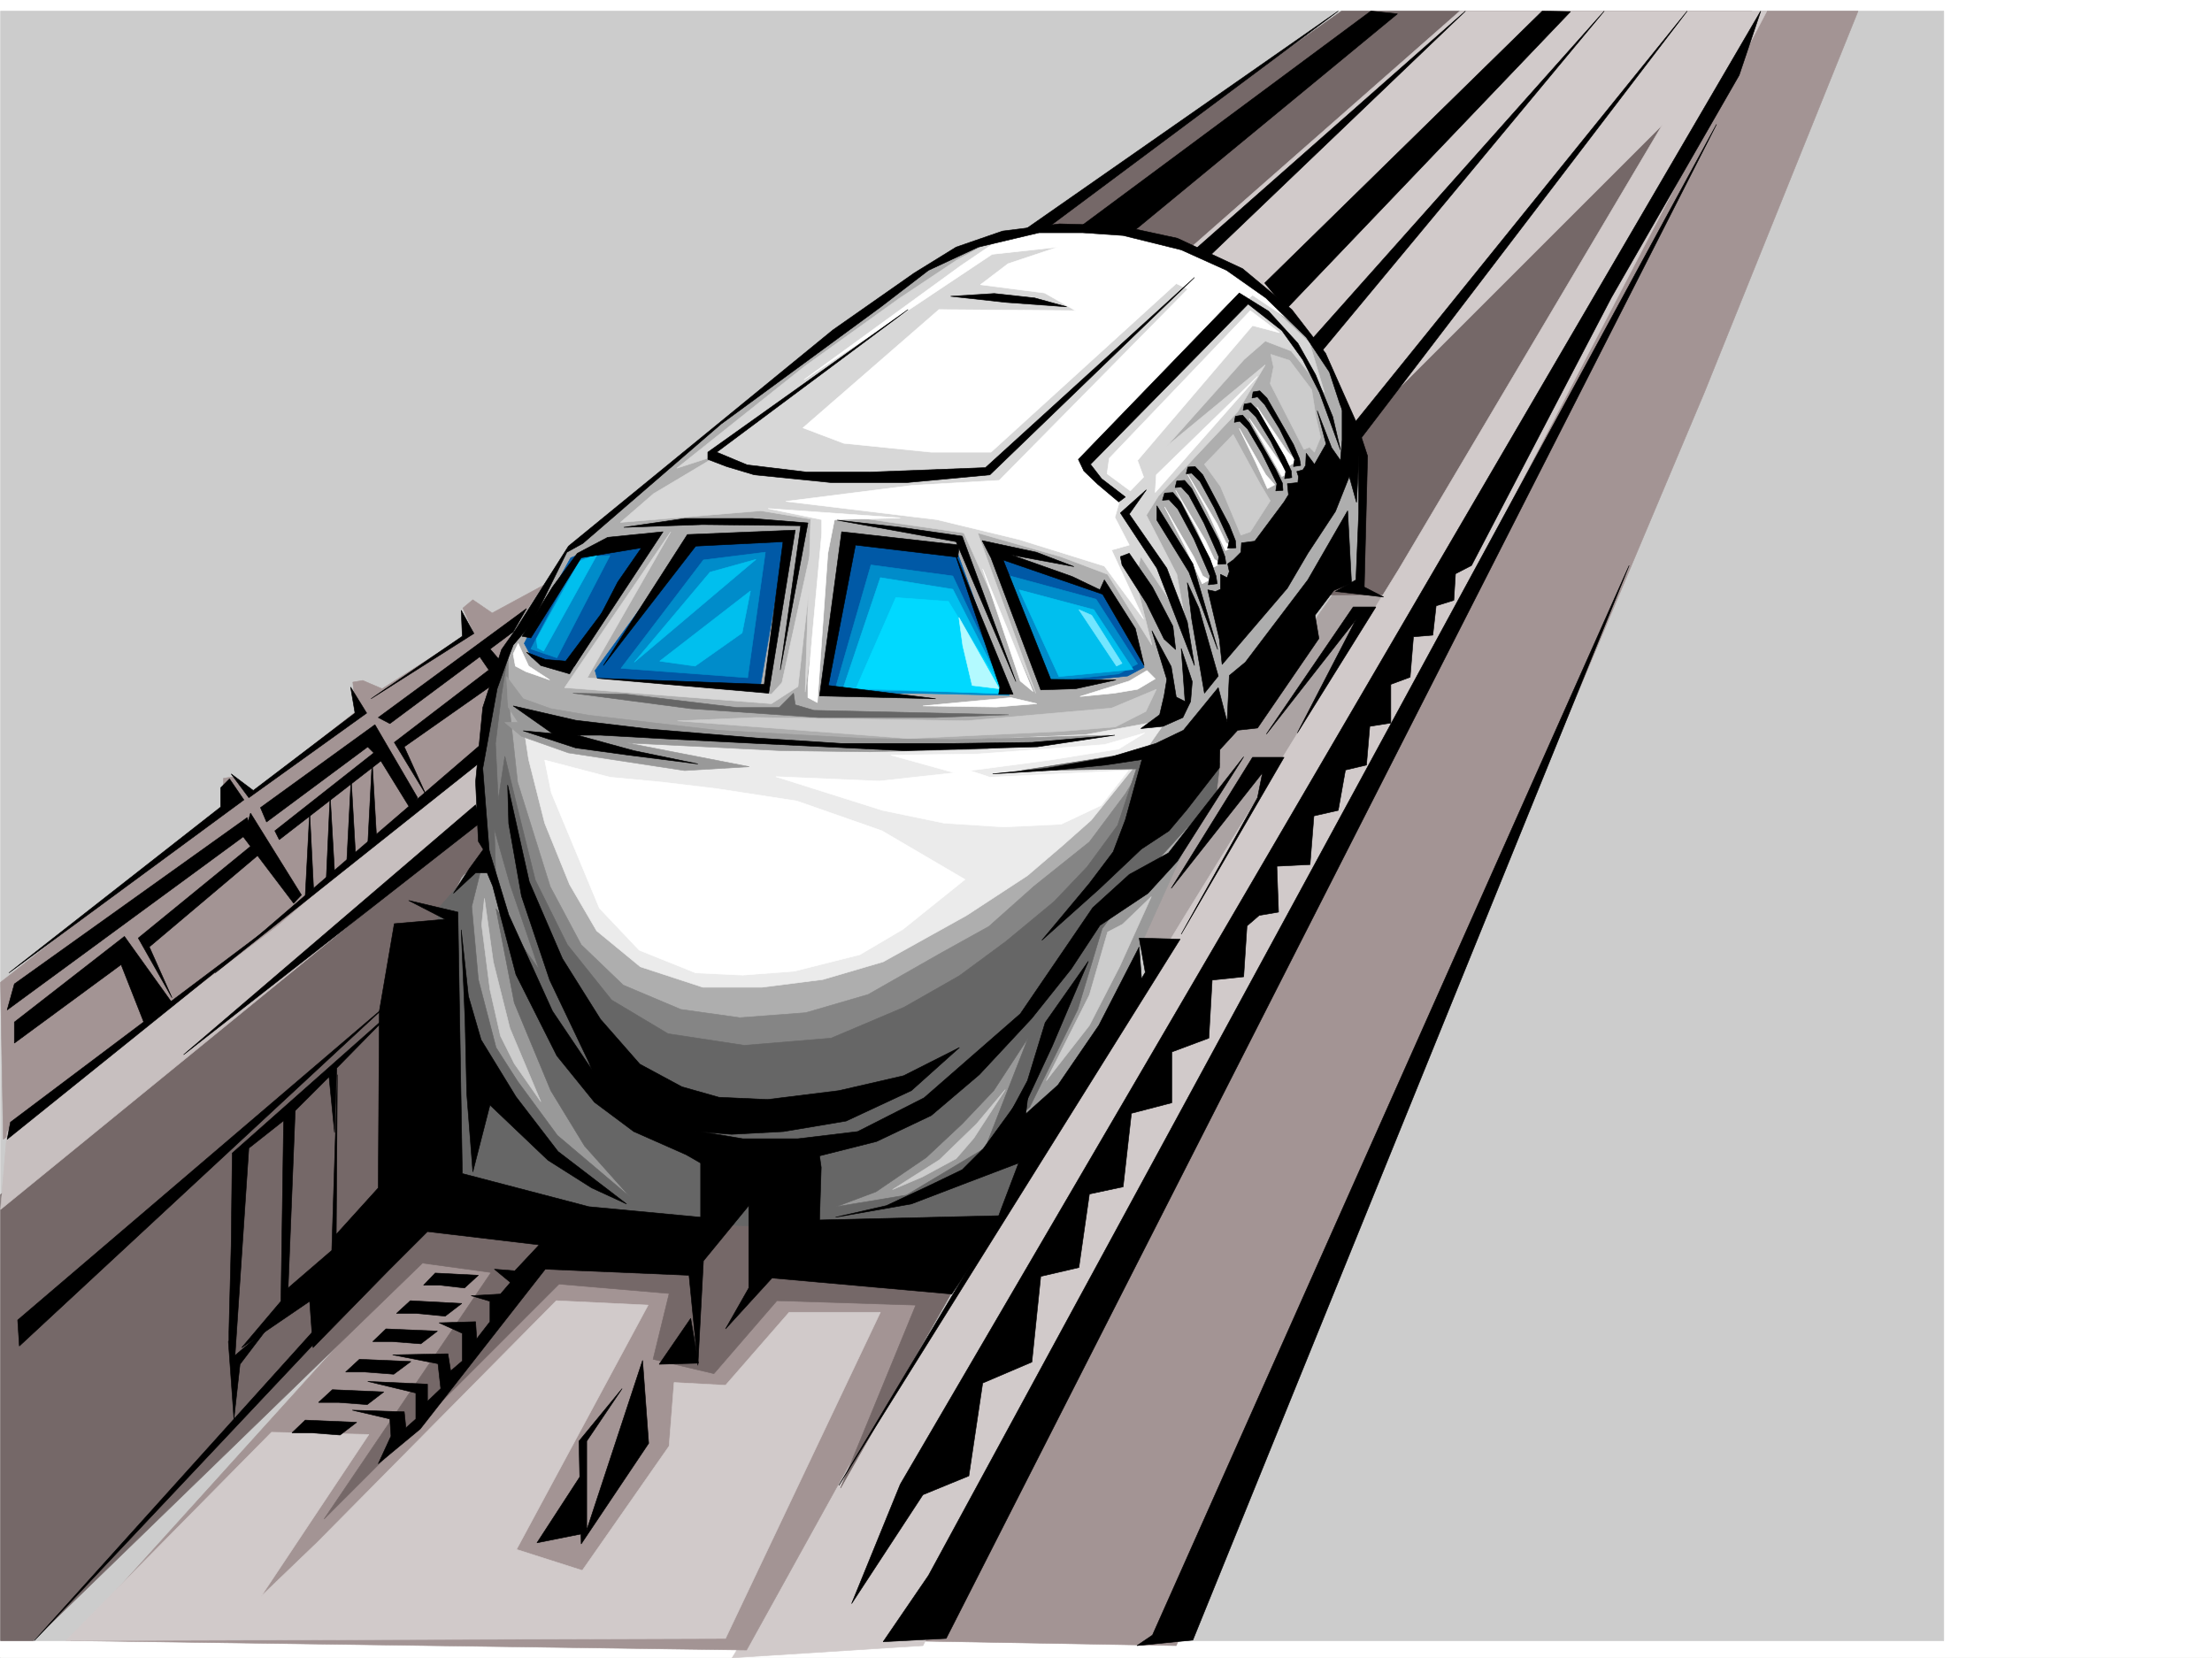<svg xmlns="http://www.w3.org/2000/svg" width="2997.016" height="2246.668"><rect width="100%" height="100%" fill="#333333" stroke="none"/><defs><clipPath id="a"><path d="M0 0h2997v2244.137H0Zm0 0"/></clipPath></defs><path fill="#fff" d="M0 2246.297h2997.016V0H0Zm0 0"/><g clip-path="url(#a)" transform="translate(0 2.16)"><path fill="#fff" fill-rule="evenodd" stroke="#fff" stroke-linecap="square" stroke-linejoin="bevel" stroke-miterlimit="10" stroke-width=".743" d="M.742 2244.137h2995.531V-2.16H.743Zm0 0"/></g><path fill="#ccc" fill-rule="evenodd" stroke="#ccc" stroke-linecap="square" stroke-linejoin="bevel" stroke-miterlimit="10" stroke-width=".743" d="M.742 2223.07V14.977h2632.88V2223.07Zm0 0"/><path fill="#a39494" fill-rule="evenodd" stroke="#a39494" stroke-linecap="square" stroke-linejoin="bevel" stroke-miterlimit="10" stroke-width=".743" d="m.742 1331.004 301.969-236.711v-39.688l14.234-2.23 23.227 23.188 142.36-111.59-4.497-39.688 13.492-2.27 26.196 11.262 122.89-78.668-13.488-30.695 13.488-11.219 26.239 17.946 71.902-38.946-69.676 134.82-11.965 123.594L4.496 1543.707Zm0 0"/><path fill="#aba3a3" fill-rule="evenodd" stroke="#aba3a3" stroke-linecap="square" stroke-linejoin="bevel" stroke-miterlimit="10" stroke-width=".743" d="m1841.648 755.02-124.375 175.992-75.66 83.906-100.41 259.898 52.473 12.004 215.754-352.054 68.191-131.809zm0 0"/><path fill="#a39494" fill-rule="evenodd" stroke="#a39494" stroke-linecap="square" stroke-linejoin="bevel" stroke-miterlimit="10" stroke-width=".743" d="m1212.297 2223.07 381.379 6.727L2309.207 531.8l208.285-516.824H2385.61zm0 0"/><path fill="#756868" fill-rule="evenodd" stroke="#756868" stroke-linecap="square" stroke-linejoin="bevel" stroke-miterlimit="10" stroke-width=".743" d="M1415.344 299.625 1817.68 14.977h555.964l-449.574 790.21-381.34 3.008zm0 0"/><path fill="#d1caca" fill-rule="evenodd" stroke="#d1caca" stroke-linecap="square" stroke-linejoin="bevel" stroke-miterlimit="10" stroke-width=".743" d="m992.008 2246.297 611.406-1002.172 292.191-473.387 356.633-601.472-410.59 410.468-242.73-231.43 379.113-333.327h415.828l-52.433 100.367-684.094 1313.02-406.836 801.433zm0 0"/><path fill="#a39494" fill-rule="evenodd" stroke="#a39494" stroke-linecap="square" stroke-linejoin="bevel" stroke-miterlimit="10" stroke-width=".743" d="m1278.96 1752.695-267.483 483.121-915.563-12.746 388.106-429.203 92.156-104.824h620.402zm0 0"/><path fill="#756868" fill-rule="evenodd" stroke="#756868" stroke-linecap="square" stroke-linejoin="bevel" stroke-miterlimit="10" stroke-width=".743" d="M620.398 1094.293.742 1618.621v604.45h44.223l527.46-511.587 92.9 12.747-226.27 334.07 318.43-318.352 149.128 12.746-21.742 89.11 82.422 19.472 85.394-98.843 188.075 5.98-101.895 247.934 184.317-324.336H1056.44l-44.964-92.117-44.184 80.156-349.902-57.676-35.23-206.758 44.964-229.168 34.445-31.472-25.453-79.414zm0 0"/><path fill="#c7bfbf" fill-rule="evenodd" stroke="#c7bfbf" stroke-linecap="square" stroke-linejoin="bevel" stroke-miterlimit="10" stroke-width=".743" d="M375.36 1255.344 9.733 1533.227.742 1638.836l651.875-531.797-6.762-82.383zm0 0"/><path fill="#aeaeae" fill-rule="evenodd" stroke="#aeaeae" stroke-linecap="square" stroke-linejoin="bevel" stroke-miterlimit="10" stroke-width=".743" d="m941.8 1661.32-332.66-41.21-4.5-387.247 21-43.441 32.962-32.961-12.747-98.102 14.23-112.375 31.477-85.355 79.41-119.098 71.204-50.203 96.656-86.137 149.086-121.328 193.313-137.828 71.16-26.941 55.445-8.25 83.945-1.485 68.153 12.707 65.96 20.996 77.926 42.7 59.942 51.648 47.937 80.899 21.738 83.91 12.708 92.12-2.97 109.36-32.964-20.996-65.219 83.91-102.636 150.535-25.454 106.391-74.953 153.547-8.996 55.402-92.156 176.774-95.133 119.097h-341.652zm0 0"/><path fill="#999" fill-rule="evenodd" stroke="#999" stroke-linecap="square" stroke-linejoin="bevel" stroke-miterlimit="10" stroke-width=".743" d="m643.625 1173.703-48.719 62.168 17.242 12.75-10.515 371.488 322.183 62.168 89.188-62.168 68.934 53.176 243.472 8.992 35.973-35.933 109.402-198.508 76.442-170.75 58.414-128.836-104.907 81.64-199.289 256.887-501.226-90.633-142.36-235.187zm0 0"/><path fill="#d7d7d7" fill-rule="evenodd" stroke="#d7d7d7" stroke-linecap="square" stroke-linejoin="bevel" stroke-miterlimit="10" stroke-width=".743" d="m1030.988 692.07-190.34 15.758 44.965-38.945 89.149-53.176-57.672 18.691 173.84-138.57 127.347-91.379 78.668-52.433 48.72-26.196 107.878 7.508 178.336 16.461 76.398 52.434 65.965 62.168 20.215 67.41-44.965-56.188-35.191-13.488-28.465 24.75-104.906 117.57L1714.3 494.34l-37.456 63.656-107.176 113.86-16.461 26.234 41.211 80.117 12.75 69.676-61.465-93.645-7.469 29.992 22.442 89.852-59.942-95.875-63.652-23.969-112.414-32.18 78.672 217.204-97.399-217.203-166.332-23.97-20.957 14.977-27.722 224.707 7.469-234.441zm0 0"/><path fill="#ebebeb" fill-rule="evenodd" stroke="#ebebeb" stroke-linecap="square" stroke-linejoin="bevel" stroke-miterlimit="10" stroke-width=".743" d="m716.273 1029.152 21.739 86.137 33.703 83.125 36.715 62.914 59.199 48.68 84.691 27.719h80.153l82.425-10.477 81.68-23.969 113.117-62.91 82.422-53.922 46.45-39.722 39.726-35.192 56.188-69.676 46.449-66.629-110.145 20.215-415.828 18.73-349.906-58.452zm0 0"/><path fill="#858585" fill-rule="evenodd" stroke="#858585" stroke-linecap="square" stroke-linejoin="bevel" stroke-miterlimit="10" stroke-width=".743" d="m701.297 1059.844 44.223 141.582 41.953 78.629 56.93 54.703 77.925 32.922 80.156 11.261 89.188-6.765 84.652-24.711 95.91-54.664 67.45-37.457 61.425-54.66 74.914-59.942 48.72-65.18 26.98-44.183-3.012 71.164-102.637 156.555-206.058 152.062-334.188 19.469-133.328-59.195-83.95-107.098-29.948-103.379 2.968-145.297 17.989-89.144 8.992-50.168v66.668zm0 0"/><path fill="#999" fill-rule="evenodd" stroke="#999" stroke-linecap="square" stroke-linejoin="bevel" stroke-miterlimit="10" stroke-width=".743" d="m746.262 960.219 52.433 8.992 173.098 20.254 200.777 11.222 122.149 1.485 208.285-5.98-168.598 18.726-155.816 3.754-119.137-1.524-209.808-10.48 165.586 32.219-87.66 5.238-157.34-23.965-63.696-22.484-22.48-18.73h17.984l-13.488-20.958-2.227-41.21 22.48 29.988zm0 0"/><path fill="#666" fill-rule="evenodd" stroke="#666" stroke-linecap="square" stroke-linejoin="bevel" stroke-miterlimit="10" stroke-width=".743" d="m699.813 1089.797 25.453 102.637 43.48 87.62 59.938 74.919 76.402 45.668 103.422 15.757 117.61-9.738 98.925-41.953 74.914-42.695 62.953-46.453 65.18-53.918 44.926-47.196 41.21-56.183 25.493-76.403-155.852 2.266 203.047-32.219 65.922 22.485-5.238 44.183-114.645 125.824-39.684 53.958-32.96 109.324-65.18 132.586-57.715 48.68 55.445-142.286-46.449 71.125-42.7 44.965-48.718 45.668-68.191 46.453-53.918 20.211 95.133-15.715 102.675-61.426 64.438 3.75-47.977 95.875-259.234 7.508-116.871-6.023-376.14-28.465-1.485-399.211 62.91-71.902-17.203 68.894 8.992 98.883 23.969 92.121 29.207 45.707 53.957 73.39 98.144 83.126-61.43-68.895-45.706-74.914-49.461-119.058-24.711-127.352 58.414 82.387-39.684-116.09-21-74.133 2.27 74.875-19.473-65.922-3.754-106.351 26.2-117.575 15.757-38.199-11.261 70.38-8.211 66.663 3.715 76.403 8.992-59.157zm0 0"/><path fill="#0059a6" fill-rule="evenodd" stroke="#0059a6" stroke-linecap="square" stroke-linejoin="bevel" stroke-miterlimit="10" stroke-width=".743" d="m1422.066 927.297 105.649-11.262 22.484-11.965-20.96-56.93-33.743-45.706L1350.906 749zm-301.187 11.965h245l-71.902-199.254-146.118-14.977zm-314.676-30.696 125.121-171.53 133.367-7.509-35.226 204.493-220.29-14.973zm-32.961-152.8 22.48-8.996 85.395-12.747L770.973 904.07l-50.203-12.746-10.48-19.472 16.5-32.22zm0 0"/><path fill="#008cca" fill-rule="evenodd" stroke="#008cca" stroke-linecap="square" stroke-linejoin="bevel" stroke-miterlimit="10" stroke-width=".743" d="m826.418 752.754-71.906 138.57-35.227-11.965 32.219-62.168 35.226-62.953zm0 0"/><path fill="#00bfee" fill-rule="evenodd" stroke="#00bfee" stroke-linecap="square" stroke-linejoin="bevel" stroke-miterlimit="10" stroke-width=".743" d="m736.527 882.332 72.649-131.066-23.969 8.996-58.418 105.61 1.488 11.964zm0 0"/><path fill="#008cca" fill-rule="evenodd" stroke="#008cca" stroke-linecap="square" stroke-linejoin="bevel" stroke-miterlimit="10" stroke-width=".743" d="m841.395 905.555 111.668-146.82 83.91-10.477-23.97 170.047zm526.011 36.715-76.441-161.793-110.887-14.977-49.46 171.531Zm0 0"/><path fill="#00bfee" fill-rule="evenodd" stroke="#00bfee" stroke-linecap="square" stroke-linejoin="bevel" stroke-miterlimit="10" stroke-width=".743" d="m1290.965 798.46 71.945 140.802-221.035-5.242 50.95-151.317zm0 0"/><path fill="#00d9ff" fill-rule="evenodd" stroke="#00d9ff" stroke-linecap="square" stroke-linejoin="bevel" stroke-miterlimit="10" stroke-width=".743" d="m1159.863 932.535 53.918-122.851 71.2 5.238 77.144 125.082zm0 0"/><path fill="#008cca" fill-rule="evenodd" stroke="#008cca" stroke-linecap="square" stroke-linejoin="bevel" stroke-miterlimit="10" stroke-width=".743" d="m1365.879 779.73 59.2 143.07 90.671-9.738 25.453-13.488-56.184-87.664zm0 0"/><path fill="#00bfee" fill-rule="evenodd" stroke="#00bfee" stroke-linecap="square" stroke-linejoin="bevel" stroke-miterlimit="10" stroke-width=".743" d="m1482.008 826.145-101.152-26.942 53.957 117.574 100.41-9.734zm0 0"/><path fill="#b3faff" fill-rule="evenodd" stroke="#b3faff" stroke-linecap="square" stroke-linejoin="bevel" stroke-miterlimit="10" stroke-width=".743" d="m1304.453 874.863-5.238-38.203 54.7 96.617-36.716-4.496zm0 0"/><path fill="#73e6ff" fill-rule="evenodd" stroke="#73e6ff" stroke-linecap="square" stroke-linejoin="bevel" stroke-miterlimit="10" stroke-width=".743" d="m1461.793 826.145 17.242 7.507 41.211 65.18-7.508 3.715zm0 0"/><path fill="#00bfee" fill-rule="evenodd" stroke="#00bfee" stroke-linecap="square" stroke-linejoin="bevel" stroke-miterlimit="10" stroke-width=".743" d="m859.379 897.305 102.676-122.07 62.168-17.243zm34.484-1.485 122.895-95.129-11.262 56.93-63.695 44.926zm0 0"/><path fill="#fff" fill-rule="evenodd" stroke="#fff" stroke-linecap="square" stroke-linejoin="bevel" stroke-miterlimit="10" stroke-width=".743" d="m1301.445 360.266 62.95-42.696 80.156-11.222 86.918 11.222 71.945 15.758 74.172 39.688 35.191 20.214 62.207 59.157-77.925-52.434-26.98 22.484-202.305 206.723 17.988 20.25 31.476 28.426-6.726 23.226 19.472 37.458-23.968 6.765 43.437 93.606-53.176-71.907-115.421-35.93-111.63-26.98-204.535-24.71 171.575-21.739 117.648-6.727 255.48-259.156-15.718-7.508-251.02 228.461h-80.898l-118.395-12-55.445-20.96 184.316-160.27 185.063 1.484-41.953-23.965-86.922-11.222 37.457-28.465 67.45-22.484-89.15 9.738-254.777 170.004zm0 0"/><path fill="#fff" fill-rule="evenodd" stroke="#fff" stroke-linecap="square" stroke-linejoin="bevel" stroke-miterlimit="10" stroke-width=".743" d="m1531.469 665.129-31.477-23.223 3.012-20.96 191.043-199.997 39.727 29.953-36.715-9.738-155.856 182.754 8.25 22.484zm172.351-155.07-138.648 157.3 1.527-23.968zm-590.449 212.746-18.727 202.222v20.215l12.747 6.766 14.23-202.266 8.996-45.668 89.184-2.27-179.074-12.706 72.644 14.976zm137.125 233.699 99.664 1.484 54.703-4.496-35.23-8.25zm80.938-185.766 50.945 152.063 17.246 14.23zm233.738 149.052-23.969 14.23-31.473 5.242-46.453 4.496 66.707-20.957 23.97-14.235zm-869.856-33.704 2.97 16.46 14.273 7.505 32.218 11.222-28.504-18.726-14.234-30.695zm0 0"/><path fill="#d7d7d7" fill-rule="evenodd" stroke="#d7d7d7" stroke-linecap="square" stroke-linejoin="bevel" stroke-miterlimit="10" stroke-width=".743" d="M908.84 720.535 764.992 931.754l280.23 21.738 35.93-23.226 24.754-217.2-46.453 211.961-14.23 15.72-249.5-22.442zm0 0"/><path fill="#ccc" fill-rule="evenodd" stroke="#ccc" stroke-linecap="square" stroke-linejoin="bevel" stroke-miterlimit="10" stroke-width=".743" d="m917.832 976.719 313.191 23.968 206.801-9.738 73.43-5.98 41.21-20.996 14.235-29.953-60.683 25.457-197.067 17.242-284.726-4.496zm0 0"/><path fill="#fff" fill-rule="evenodd" stroke="#fff" stroke-linecap="square" stroke-linejoin="bevel" stroke-miterlimit="10" stroke-width=".743" d="m1496.277 1008.938-171.609 12.707-117.613 1.523 86.14 23.969-101.898 11.222-140.094-5.984 144.594 45.672 83.164 17.242 80.937 5.238 77.926-3.754 53.957-25.453 36.676-47.195-187.289 8.996-26.977-8.996 107.875-14.23 93.684-14.977 35.191-21.738zm0 0"/><path fill="#ccc" fill-rule="evenodd" stroke="#ccc" stroke-linecap="square" stroke-linejoin="bevel" stroke-miterlimit="10" stroke-width=".743" d="m1209.285 1611.86 63.695-40.43 50.204-48.68 38.941-46.45-42.695 65.923-23.97 27.718-45.706 24.715zm-556.668-358.743 11.223 87.621 14.23 62.914 18.73 37.457 35.973 51.692-41.953-99.63-22.484-89.89-12.004-86.136zm868.371-.781-20.254 10.516-24.71 85.355-58.454 116.129 58.453-74.918 41.215-80.156 42.696-94.348zm0 0"/><path fill="#fff" fill-rule="evenodd" stroke="#fff" stroke-linecap="square" stroke-linejoin="bevel" stroke-miterlimit="10" stroke-width=".743" d="m747.004 1074.078 65.18 156.555 53.96 56.93 76.399 30.695 63.695 3.008 69.676-5.239 89.188-22.48 58.414-34.45 83.949-67.406-112.414-65.925-115.383-40.426-107.133-16.504-74.918-8.992-71.199-6.723-88.406-23.227zM1679.07 580.48l22.485 46.45 15.718 35.191 9.774-5.242-12.004-13.488zm13.493-13.492 29.988 53.176 14.23 25.496 9.738-5.242-12.003-13.488zm10.477-15.718 29.245 53.921 14.977 25.493 8.992-6.024-12.004-12.707zm-125.122 135.562 26.98 52.434 23.97 51.687 9.733-5.238-8.992-5.238-11.964-25.457zm14.977-22.445 28.503 52.433 23.227 51.653 9.734-5.243-8.992-5.238-12.004-25.453zm15.757-22.481 27.723 51.688 23.969 52.433 9.734-5.238-8.992-5.238-11.965-25.496zm0 0"/><path fill="#ccc" fill-rule="evenodd" stroke="#ccc" stroke-linecap="square" stroke-linejoin="bevel" stroke-miterlimit="10" stroke-width=".743" d="m1721.027 678.621-26.98 41.914-12.707 4.496-27.723-65.883-21.738-29.988 38.941-40.43 35.973 65.922zm45.707-69.676-45.707-89.148 4.496-22.445-3.753-17.243 25.492 8.25 29.949 39.688 6.023 38.2 5.98 26.237-8.25 20.211-6.722-6.761zm0 0"/><path fill="#d1caca" fill-rule="evenodd" stroke="#d1caca" stroke-linecap="square" stroke-linejoin="bevel" stroke-miterlimit="10" stroke-width=".743" d="m367.89 1940.691-278.742 282.38 893.864-3.012 209.812-441.907h-123.633l-86.18 98.883-69.675-3.754-6.723 86.137-117.652 168.523-89.149-28.464 178.297-331.063-124.379-5.98-323.667 327.304-76.403 73.39L499.738 1943.7zm0 0"/><path fill-rule="evenodd" stroke="#000" stroke-linecap="square" stroke-linejoin="bevel" stroke-miterlimit="10" stroke-width=".743" d="m707.281 862.117 41.211-66.668 33.742-45.707 41.211-21.699 74.918-7.508-120.625 182.793 59.196-114.601 32.18-46.454-81.641 13.493-68.188 108.578zM931.324 724.29l146.117-5.985-35.972 220.957-232.293-20.215 226.308 8.25 25.453-193.274-118.394 5.985L817.426 901.8zm209.028-3.755-29.95 222.48 157.336 3.75-145.37-17.984 36.714-190.261 138.61 16.5 2.265-16.5zm0 0"/><path fill-rule="evenodd" stroke="#000" stroke-linecap="square" stroke-linejoin="bevel" stroke-miterlimit="10" stroke-width=".743" d="m1354.66 931.012-62.953-187.25 80.938 196.984h-19.512zm55.442 3.754-67.446-179-11.965-23.227 73.43 15.719 50.945 19.472-84.691-15.718 82.426 29.207 37.457 17.984 6.02-13.488 41.956 65.922L1550.2 901.8l-56.187-96.613-134.856-46.454 64.438 161.797 88.402.742-54.7 12.004zm-638.387-21.703L732.773 901.8l-19.472-17.985 25.453 9.774 27.723 2.23 78.671-104.867zm0 0"/><path fill-rule="evenodd" stroke="#000" stroke-linecap="square" stroke-linejoin="bevel" stroke-miterlimit="10" stroke-width=".743" d="m1134.371 704.816 86.176 9.735 83.164 12.004 72.687 196.988-80.937-189.52zm-289.223 9.734 82.422-11.96h92.157l74.918 5.98-37.457 199.215 27.718-195.46L951.54 710.8zm176.848-71.16 104.121 10.481h102.64l112.411-10.48 277.219-267.407-283.2 257.672-157.378 6.02h-84.653l-80.894-9.774-41.215-17.207 259.234-193.23-271.238 193.23v9.739l25.496 9.734zm0 0"/><path fill-rule="evenodd" stroke="#000" stroke-linecap="square" stroke-linejoin="bevel" stroke-miterlimit="10" stroke-width=".743" d="m1287.953 401.48 59.2-3.753 54.699 5.98 43.441 12.004-82.383-5.98zm0 0"/><path fill-rule="evenodd" stroke="#000" stroke-linecap="square" stroke-linejoin="bevel" stroke-miterlimit="10" stroke-width=".743" d="m789.703 736.293 187.328-161.797 216.535-158.785 64.438-49.461 67.406-31.437 82.426-19.473h59.195l54.703 3.754 78.668 19.472 61.426 27.684 53.215 37.457 54.703 53.176 31.473 47.195 14.234 43.438 25.453 65.18v82.386l-3.754 90.633-27.722 15.719 65.218 7.507-26.234-13.492 4.496-177.512-14.234-43.44-42.695-95.872-45.708-59.16-66.707-55.445-88.402-41.211-79.414-17.204-80.195-2.265-77.14 9.734-62.954 21.739-56.93 35.19-110.144 77.145-358.157 292.86-71.16 112.37-19.511 27.724-25.454 78.628-9.738 100.372 3.754 80.898 15.719 25.453-9.735-124.336 19.47-107.84 12.003-33.703 9.738-25.492 25.454-29.953 47.234-95.871zm0 0"/><path fill-rule="evenodd" stroke="#000" stroke-linecap="square" stroke-linejoin="bevel" stroke-miterlimit="10" stroke-width=".743" d="m667.594 1200.684 31.476 119.84 55.442 110.105 50.949 62.914 53.176 39.684 71.199 31.476 19.473 11.223v73.39l-151.356-14.234-171.57-44.926-5.985-354.285-66.703-15.715 49.461 25.453-68.933 5.98-20.254 118.356-1.485 239.684-56.93 62.914 1.485-216.457-7.508 238.195-59.156 50.91 9.734-243.437-15.757 11.262-3.715 250.16-53.215 62.91 92.16-62.91 4.496 62.91 101.895-104.121 53.214-53.176 151.317 17.984-32.961 35.192-27.723-2.23 21.742 17.988-13.492 15.718-39.722 2.227 25.492 7.508v27.722l-17.985 23.223-1.488-23.223-49.46 1.485 31.476 14.234v37.457l-15.758 13.489-3.715-23.227-74.953 1.488 61.465 12.004 3.754 33.703-17.989 17.203v-23.222l-80.937-3.715 65.18 15.715v35.191l-13.489 12.004-2.23-21.738-70.418-2.23 50.95 11.964 1.484 23.227-17.243 37.457 56.93-47.196 169.34-216.457 194.797 8.25 12.004 122.07 7.507-141.538 61.426-74.918v111.593l-31.476 55.442 62.953-68.934 243.515 21.742 71.16-106.355-250.238 5.984 2.227-71.164-2.227-15.715 77.184-19.472 74.172-35.23 65.18-55.403 71.16-76.402 53.214-66.668 38.946-59.157 65.18-43.441 39.726-43.437 89.89-141.583-101.894 130.32-53.176 29.208-49.46 44.965-98.145 143.808-130.36 113.82-89.93 45.708-80.937 9.738h-74.914L935.82 1531l-68.933-25.492-61.426-50.91-56.969-84.653-59.199-130.32-29.207-95.871-23.969 32.96-21.738 33.704 29.988-27.723h15.719zm-23.227-110.106-395.613 338.527 403.082-315.343zm5.985-57.672-358.899 285.352 368.633-316.828zm0 0"/><path fill-rule="evenodd" stroke="#000" stroke-linecap="square" stroke-linejoin="bevel" stroke-miterlimit="10" stroke-width=".743" d="m565.7 1080.84-57.712-98.883-155.07 112.336 8.21 19.469 137.122-101.856 15.719 15.719 43.48 70.422zm-157.34 131.808-68.934-110.847-4.496 15.715-9.735 10.48 72.649 95.875zm0 0"/><path fill-rule="evenodd" stroke="#000" stroke-linecap="square" stroke-linejoin="bevel" stroke-miterlimit="10" stroke-width=".743" d="m372.387 1125.766 137.867-108.618 8.21 12.004-140.093 108.578zm0 0"/><path fill-rule="evenodd" stroke="#000" stroke-linecap="square" stroke-linejoin="bevel" stroke-miterlimit="10" stroke-width=".743" d="m504.234 1031.379 6.02 104.125-12.004 9.734zm-28.464 22.484 5.98 104.867-11.965 9.735zm-28.465 23.223 5.98 104.125-11.219 9.734zm-27.723 22.445 5.238 104.125-11.218 9.735zm114.641-93.605 128.132-98.14-17.988-26.2 11.965-11.219 21.738 25.453-12 32.961-118.36 83.125 29.212 64.438zm0 0"/><path fill-rule="evenodd" stroke="#000" stroke-linecap="square" stroke-linejoin="bevel" stroke-miterlimit="10" stroke-width=".743" d="M512.484 972.223 713.301 824.66l-17.985 31.473-167.074 124.34zm-15.718-5.985L337.16 1080.84l-23.969-32.215 29.95 22.48 137.867-104.867-5.98-35.226zm5.98-19.472 123.637-84.649-1.488-35.191 17.207 31.437zm1040.727 336.3-54.7 106.352-55.445 80.898-43.48 38.946 4.496-38.203-62.168 85.394-28.465 28.465-43.48 20.957-59.196 27.723-68.894 15.718 102.636-17.984 76.403-29.21 68.933-26.196-31.476 83.125 198.59-325.074zm0 0"/><path fill-rule="evenodd" stroke="#000" stroke-linecap="square" stroke-linejoin="bevel" stroke-miterlimit="10" stroke-width=".743" d="m1474.539 1302.54-48.719 114.6-41.21 88.368-41.954 50.945 49.461-92.117 23.969-78.672zm-839.906 47.19 17.203 59.16 47.234 77.145 56.93 74.172 92.898 71.125-47.191-21.703-59.2-37.457-78.667-74.875-23.227 90.594-8.25-106.352-2.226-98.102-5.242-123.597zm60.683-393.226 84.653 19.473 100.406 11.964 143.848 12.004 116.129 7.465h149.128l108.618-1.484 112.414-9.735-104.907 15.715-180.562 5.242-199.332-9.738-117.613-5.98-94.426-5.239h-31.438l76.403 20.957 86.918 17.985-94.387-11.965-71.2-9.734-71.163-23.227 39.687 3.715zm0 0"/><path fill="#666" fill-rule="evenodd" stroke="#666" stroke-linecap="square" stroke-linejoin="bevel" stroke-miterlimit="10" stroke-width=".743" d="m776.215 939.262 159.605 20.957 173.055 12.004h157.379l100.371-3.754-263.73-5.985-25.454-7.504-2.27-15.718-19.472 19.468h-56.93L848.9 940.746Zm0 0"/><path fill-rule="evenodd" stroke="#000" stroke-linecap="square" stroke-linejoin="bevel" stroke-miterlimit="10" stroke-width=".743" d="m1520.246 765.5 32.961 51.691 23.969 48.68 15.719 14.23-3.715-31.476-27.723-53.176-31.473-45.707-12.003 4.496zm98.141 136.3-50.946-131.804-49.46-74.914 35.226-31.437-23.223 32.921 50.946 73.43 27.722 72.649zm31.476-21.698-33.703-116.125-48.719-78.633v19.472l43.442 70.418zm-71.945-212 11.262-.743 10.48 12.746 39.727 77.145 8.21 23.227 1.524 10.476-12.004 1.488 2.27-11.964-21.742-50.207-21.739-40.43-11.965-12.746-8.992.742zm16.5-16.462 10.48-.742 9.735 11.223 36.715 70.418 8.25 21.7 1.488 9.738-11.223.78 1.485-10.519-20.215-45.668-20.25-37.457-10.48-11.222-8.25.742zm14.977-18.73 9.738-.742 10.476 11.223 35.973 68.191 8.25 20.957.742 9.734-11.222.743 2.23-10.477-20.215-44.184-19.473-35.972-11.261-11.223-7.465.746zm64.437-68.89 9.734-1.528 8.997 10.52 35.968 62.91 8.996 18.73.743 9.735-9.739.742 1.489-9.734-20.215-41.211-19.473-32.961-10.52-10.48-7.464 1.487zm12.004-16.504 8.992-1.485 9.738 10.48 35.93 62.169 8.996 19.472.781 8.993-9.777 1.484 1.527-9.734-20.254-41.172-20.214-32.961-10.48-10.48-6.763 1.484zm11.964-16.461 8.993-1.485 9.734 9.735 35.973 62.914 8.25 19.472 1.488 8.993-9.738 1.484 1.488-9.734-20.215-41.211-20.214-32.961-9.739-10.48-7.507 1.523zm0 0"/><path fill-rule="evenodd" stroke="#000" stroke-linecap="square" stroke-linejoin="bevel" stroke-miterlimit="10" stroke-width=".743" d="m1461.05 622.434 218.02-225.45 39.727 24.711 39.687 43.438 24.008 42.699 23.223 56.93 10.48 44.926-28.465-77.887-22.484-44.184-28.465-39.726-45.707-35.934-213.562 217.203 15.011 19.469 32.22 24.75-8.993 6.726-28.465-23.968-18.766-17.985zm0 0"/><path fill-rule="evenodd" stroke="#000" stroke-linecap="square" stroke-linejoin="bevel" stroke-miterlimit="10" stroke-width=".743" d="m1636.375 799.203 10.477 2.23 6.765-2.972v-20.254l8.992 4.496 2.973-8.21-2.23-10.516 7.468-5.243 10.52-10.476.742-12.707 17.984-2.27 39.688-53.176 6.023-9.734-1.527-14.976 14.234-1.524.782-8.21-2.27-6.766 8.25-2.231 3.754-5.98.746-16.5 11.219 14.976 15.758-27.683-12.004-44.965 19.472 50.203 12.004 17.203 2.227-27.723v-51.648l23.226 66.664-3.714 69.637-9.774-35.188-18.73 47.192-37.457 56.89-27.723 47.195-88.402 103.38-3.754-34.446zm-12.004 24.711 26.234 92.121-18.726 23.227-17.246-100.371-5.98-49.422zM1605.64 950.48l-5.238-71.902 14.977 44.965-2.23 26.937-10.481 21.743-26.977 11.965-29.988 3.007 25.492-18.726 5.98-25.453 3.755-22.485-20.254-65.922 26.238 48.72 6.762 41.171zm0 0"/><path fill-rule="evenodd" stroke="#000" stroke-linecap="square" stroke-linejoin="bevel" stroke-miterlimit="10" stroke-width=".743" d="m1547.227 1029.152-22.485 81.641-16.5 43.438-32.219 42.699-64.433 77.144 77.926-69.676 56.93-53.917 37.495-24.715 23.97-28.465 44.183-56.93.742-24.71 24.008-26.196 26.976-3.012 83.168-121.328-5.281-31.473 25.496-33.707 23.969-9.734-5.242-98.14-53.957 93.644-84.653 111.59-21.738 17.988-2.973 62.91-12.003-46.45-23.223 28.466-23.969 29.246-37.46 17.945-59.938 17.988-88.446 15.72-72.648 7.507 85.394-5.242 67.45-6.762zm-749.274 410.43-53.176-111.59-38.242-113.86-17.242-98.1-1.484-52.434 29.246 131.062 44.925 104.125 51.692 82.383 53.215 60.684 56.93 30.695 50.203 14.23 65.96 3.012 96.657-12.004 87.664-20.215 75.656-38.199-65.18 58.414-88.406 41.211-84.687 14.23-70.422 3.755-75.657-5.981-65.96-21.738-37.461-32.961zm1066.18-617.152h-30.695l-117.653 172.273 121.367-155.07-79.41 153.547zm-124.379 203.71h-42.695l-110.145 177.516 123.633-156.52-6.727 33.704-103.418 184.984zm-196.281 244.923 55.445 1.523-462.281 740.008 415.086-695.078zM878.89 1955.664l-8.25-112.332-75.699 229.945v-120.586l47.977-71.16-58.453 71.16 3.008 139.317zm0 0"/><path fill-rule="evenodd" stroke="#000" stroke-linecap="square" stroke-linejoin="bevel" stroke-miterlimit="10" stroke-width=".743" d="m785.95 2000.629-58.415 89.852 63.692-12.708zm149.87-214.227-42.699 62.168 53.176-1.484zm-361.91-44.964 15.758-16.461 58.453 3.007-18.766 17.207-32.964-3.753zm-36.676 38.199 18.73-17.203 69.677 3.754-22.485 17.203-38.98-3.754zm-32.218 38.199 17.945-17.203 69.719 2.973-22.485 17.242-38.984-3.012zm-36.716 41.211 18.731-17.242 69.676 3.011-23.227 17.243-38.984-3.012zm-36.714 41.215 18.73-17.246 69.676 3.011-22.484 17.203-38.98-2.968zm-35.973 41.172 17.989-17.207 69.675 2.972-22.484 17.242-38.98-3.007zm31.477-140.801L46.45 2223.07l460.05-488.359Zm-89.93-244.922-18.73 280.855 44.965-38.199-38.2 50.203-8.25 74.133-7.508-104.867.743-1.484v-11.223l.742-29.95 2.27-87.663 1.484-125.079 218.062-193.234-76.441 77.887-3.012 87.625-7.469-75.621-51.726 51.652zm-6.726-471.898-318.43 234.445 286.953-224.707v-26.2l11.965-12.003zm8.992 42.699L9.734 1368.46l9.739-35.23 315.457-225.45Zm11.964 30.73-149.085 125.824 30.73 68.895-45.707-80.898 159.567-130.32zm38.204 80.86L9.734 1543.707l4.496-23.227Zm0 0"/><path fill-rule="evenodd" stroke="#000" stroke-linecap="square" stroke-linejoin="bevel" stroke-miterlimit="10" stroke-width=".743" d="m168.598 1268.836 64.437 89.89-38.238 26.196-30.695-77.887-144.63 106.352v-28.465zm358.863 89.891L26.234 1823.859l-2.265-35.23ZM1219.8 2011.11 2385.61 14.976l-29.208 86.878-173.058 301.11-189.594 363.277-21.703 11.223-2.266 35.972-23.968 7.47-4.497 39.722-26.238 2.23-4.496 54.7-26.195 9.738v52.394l-28.465 4.497-4.496 52.433-28.504 6.762-9.738 54.664-32.961 7.504-5.239 65.925-44.964 2.227 2.265 62.168-26.234 4.5-16.5 14.23-4.496 68.895-42.7 4.496-4.496 78.668-50.203 18.73v68.895l-54.703 14.23-11.219 99.63-45.71 9.734-14.231 99.59-51.691 12.004-12.004 116.086-66.664 28.464-18.73 125.825-62.208 25.492-96.656 147.566zm0 0"/><path fill-rule="evenodd" stroke="#000" stroke-linecap="square" stroke-linejoin="bevel" stroke-miterlimit="10" stroke-width=".743" d="M1258.004 2134.703 2325.668 168.52 1281.973 2220.059l-85.395 4.496zm303.453 80.86 645.856-1449.32-591.153 1456.085-75.7 7.469zm-26.234-1901.708L1893.379 18.73l-35.973-3.753-398.625 295.867zm-146.118-3.011 424.079-295.867-400.852 298.878Zm324.454 72.648L2089.66 14.977l38.2.742-385.094 402.965zm-96.657-43.437 368.633-325.078-351.43 336.296Zm224.746 256.925 444.333-582.003-455.555 564.015Zm-63.652-137.828L2173.57 14.977l-381.344 459.148Zm0 0"/></svg>
